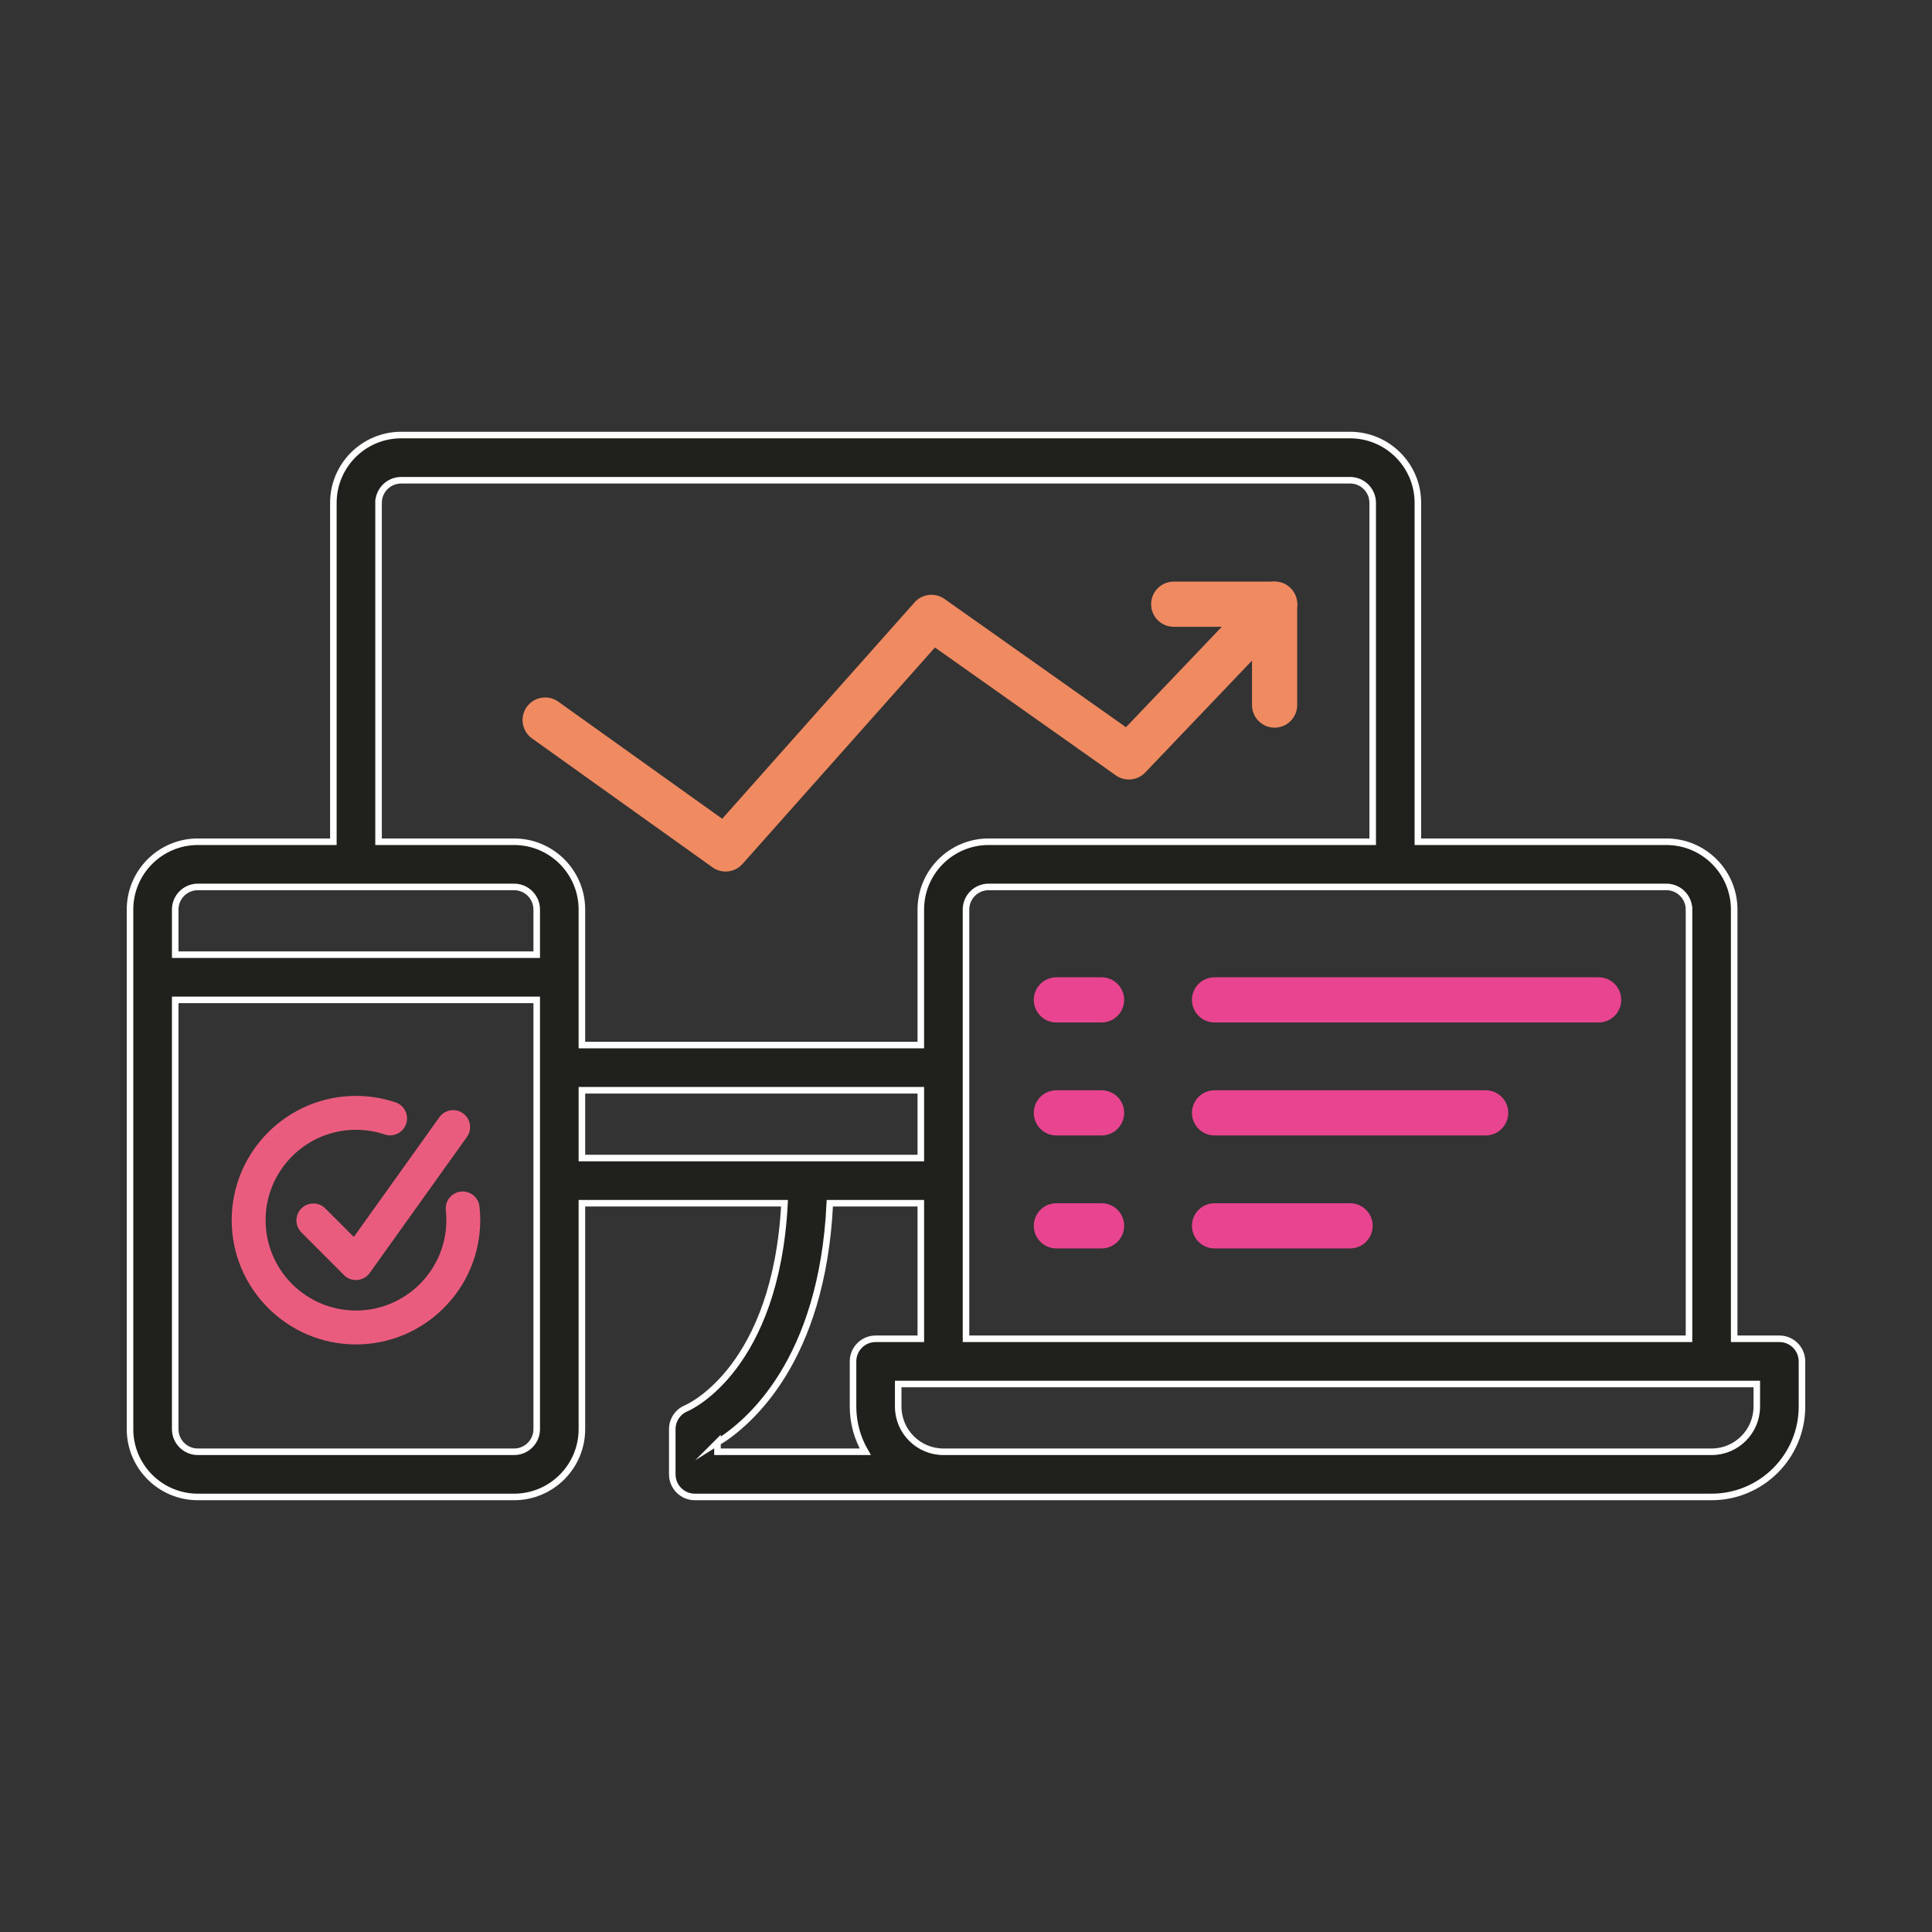 <?xml version="1.0" encoding="UTF-8"?><svg id="Capa_1" xmlns="http://www.w3.org/2000/svg" viewBox="0 0 300 300"><rect x="0" y="0" width="300" height="300" fill="#333333" stroke="none"/><defs><style>.cls-1{fill:#ea5c7e;}.cls-2{fill:#f08a61;}.cls-3{fill:#e8448f;}.cls-4{fill:#20201d;stroke:#fff;stroke-miterlimit:10;stroke-width:1.017px;}</style></defs><path class="cls-1" d="m55.274,208.764c-10.64,0-19.296-8.658-19.296-19.296s8.656-19.296,19.296-19.296c2.095,0,4.161.336,6.138,1,1.379.463,2.121,1.953,1.658,3.33-.461,1.377-1.948,2.124-3.33,1.658-1.439-.483-2.941-.726-4.466-.726-7.738,0-14.033,6.294-14.033,14.033s6.295,14.033,14.033,14.033,14.035-6.294,14.035-14.033c0-.517-.029-1.028-.084-1.535-.158-1.446.887-2.745,2.331-2.902,1.473-.151,2.744.891,2.9,2.333.075.692.115,1.394.115,2.104,0,10.638-8.656,19.296-19.298,19.296Z"/><path class="cls-1" d="m55.272,198.766c-.695,0-1.367-.278-1.862-.774l-6.612-6.626c-1.026-1.028-1.024-2.693.004-3.721,1.029-1.021,2.694-1.028,3.721.007l4.416,4.423,13.283-18.59c.846-1.185,2.489-1.463,3.671-.613,1.182.846,1.456,2.487.612,3.669l-15.09,21.122c-.451.63-1.155,1.031-1.926,1.093-.072.007-.144.011-.216.011Z"/><path class="cls-4" d="m276.301,207.887h-7.017v-66.657c0-5.804-4.721-10.525-10.525-10.525h-38.592v-52.625c0-5.804-4.721-10.525-10.525-10.525H62.29c-5.804,0-10.525,4.721-10.525,10.525v52.625h-21.05c-5.804,0-10.525,4.721-10.525,10.525v80.69c0,5.804,4.721,10.525,10.525,10.525h49.117c5.804,0,10.525-4.722,10.525-10.525v-35.084h31.464c-1.318,25.541-14.677,31.589-15.239,31.832-1.324.534-2.191,1.823-2.191,3.251v7.017c0,1.939,1.571,3.509,3.508,3.509h157.878c7.739,0,14.033-6.294,14.033-14.034v-7.017c0-1.939-1.569-3.508-3.508-3.508Zm-14.033-66.657v66.657h-112.267v-66.657c0-1.934,1.572-3.509,3.508-3.509h105.25c1.936,0,3.508,1.575,3.508,3.509ZM58.782,78.08c0-1.934,1.574-3.509,3.508-3.509h147.352c1.936,0,3.508,1.575,3.508,3.509v52.625h-59.642c-5.804,0-10.525,4.721-10.525,10.525v21.048h-52.627v-21.048c0-5.804-4.721-10.525-10.525-10.525h-21.05v-52.625Zm-28.067,59.642h49.117c1.934,0,3.508,1.575,3.508,3.509v7.015H27.207v-7.015c0-1.934,1.574-3.509,3.508-3.509Zm52.625,84.199c0,1.936-1.574,3.509-3.508,3.509H30.715c-1.934,0-3.508-1.573-3.508-3.509v-66.658h56.134v66.658Zm7.017-52.625h52.627v10.525h-52.627v-10.525Zm21.05,54.715c4.896-3.032,16.29-12.673,17.447-37.174h14.13v21.05h-7.018c-1.937,0-3.508,1.569-3.508,3.508v7.017c0,2.558.699,4.95,1.898,7.017h-22.948v-1.419Zm161.386-5.598c0,3.868-3.148,7.017-7.017,7.017h-119.284c-3.87,0-7.018-3.149-7.018-7.017v-3.508h133.319v3.508Z"/><path class="cls-3" d="m171.051,158.77h-7.017c-1.939,0-3.508-1.569-3.508-3.508s1.569-3.508,3.508-3.508h7.017c1.939,0,3.508,1.569,3.508,3.508s-1.569,3.508-3.508,3.508Z"/><path class="cls-3" d="m171.051,176.312h-7.017c-1.939,0-3.508-1.569-3.508-3.508s1.569-3.508,3.508-3.508h7.017c1.939,0,3.508,1.569,3.508,3.508s-1.569,3.508-3.508,3.508Z"/><path class="cls-3" d="m171.051,193.853h-7.017c-1.939,0-3.508-1.569-3.508-3.508s1.569-3.508,3.508-3.508h7.017c1.939,0,3.508,1.569,3.508,3.508s-1.569,3.508-3.508,3.508Z"/><path class="cls-3" d="m248.235,158.77h-59.642c-1.939,0-3.508-1.569-3.508-3.508s1.569-3.508,3.508-3.508h59.642c1.939,0,3.508,1.569,3.508,3.508s-1.569,3.508-3.508,3.508Z"/><path class="cls-3" d="m230.693,176.312h-42.1c-1.939,0-3.508-1.569-3.508-3.508s1.569-3.508,3.508-3.508h42.1c1.939,0,3.508,1.569,3.508,3.508s-1.569,3.508-3.508,3.508Z"/><path class="cls-3" d="m209.643,193.853h-21.05c-1.939,0-3.508-1.569-3.508-3.508s1.569-3.508,3.508-3.508h21.05c1.939,0,3.508,1.569,3.508,3.508s-1.569,3.508-3.508,3.508Z"/><path class="cls-2" d="m112.671,135.333c-.709,0-1.422-.214-2.037-.653l-28.02-20.015c-1.578-1.127-1.943-3.318-.816-4.894,1.122-1.578,3.318-1.943,4.893-.817l25.454,18.184,29.871-33.602c1.184-1.335,3.186-1.569,4.647-.533l28.177,19.919,20.54-21.525c1.339-1.403,3.563-1.451,4.961-.117,1.401,1.338,1.453,3.56.117,4.961l-22.63,23.716c-1.206,1.257-3.155,1.444-4.564.442l-28.087-19.856-29.881,33.612c-.69.774-1.653,1.177-2.625,1.177Z"/><path class="cls-2" d="m197.919,112.991c-1.939,0-3.508-1.571-3.508-3.508v-12.154h-12.156c-1.939,0-3.508-1.571-3.508-3.508s1.569-3.508,3.508-3.508h15.664c1.939,0,3.508,1.571,3.508,3.508v15.662c0,1.938-1.569,3.508-3.508,3.508Z"/></svg>